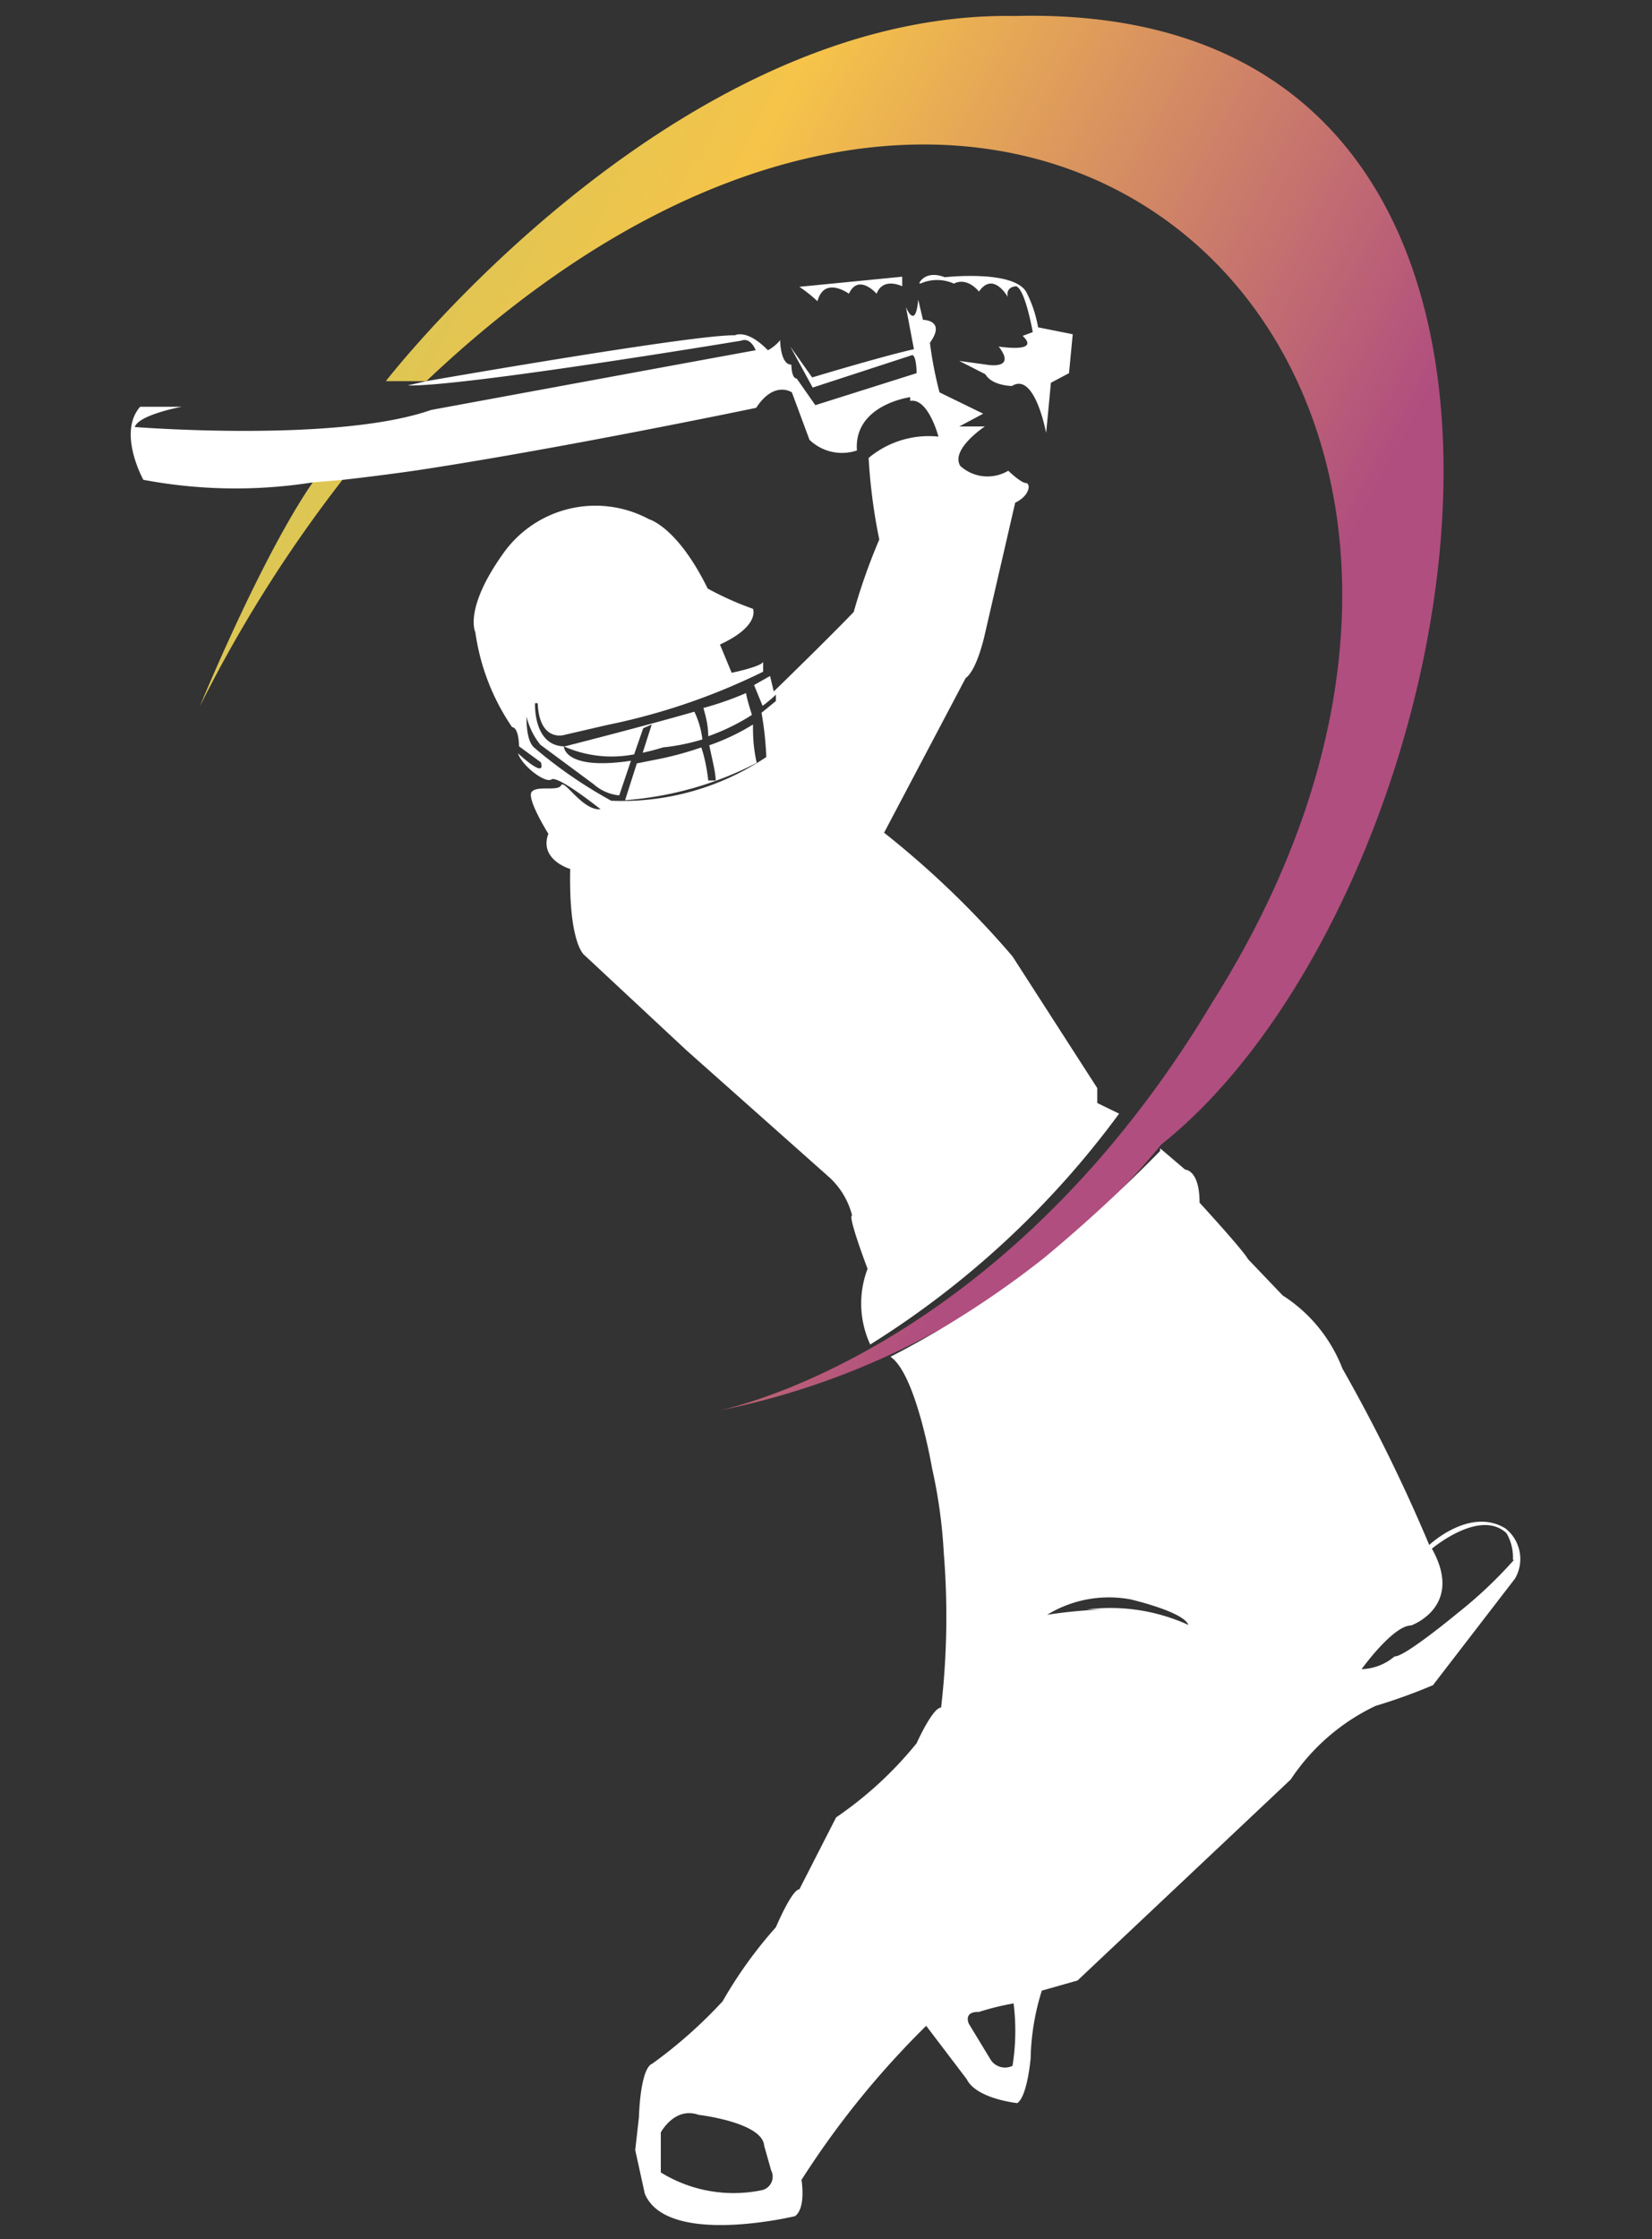 <svg id="Layer_1" data-name="Layer 1" xmlns="http://www.w3.org/2000/svg" xmlns:xlink="http://www.w3.org/1999/xlink" viewBox="0 0 31 42"><rect x="0" y="0" width="31" height="42" fill="#333333" stroke="none"/><defs><style>.cls-1,.cls-2{fill-rule:evenodd;}.cls-1{fill:url(#linear-gradient);}.cls-2{fill:url(#linear-gradient-2);}.cls-3{fill:#fff;}</style><linearGradient id="linear-gradient" x1="-0.26" y1="3.79" x2="22.27" y2="15.91" gradientUnits="userSpaceOnUse"><stop offset="0" stop-color="#aec968"/><stop offset="0.48" stop-color="#f6c449"/><stop offset="1" stop-color="#b04e7f"/></linearGradient><linearGradient id="linear-gradient-2" x1="-2" y1="7.02" x2="20.54" y2="19.14" xlink:href="#linear-gradient"/></defs><path class="cls-1" d="M19.05.3C12.62.19,7.24,7.15,7.24,7.15H8C19.32-3.58,30.17,7.05,22.75,18.8c-4,6.69-9.31,7.67-9.31,7.67a14.38,14.38,0,0,0,8.35-5C27.74,16.74,30.88,0,19.05.3Z"/><path class="cls-2" d="M3.75,13.25s1.64-4,2.67-4.85l.22.33a25.48,25.48,0,0,0-2.89,4.52Z"/><path class="cls-3" d="M28.25,28.67c-.67-.41-1.43.31-1.43.31a31.08,31.08,0,0,0-1.63-3.31,2.84,2.84,0,0,0-1.12-1.37l-.65-.68c-.1-.18-.91-1.06-.91-1.06,0-.62-.27-.62-.27-.62l-.47-.4h0l0,.05,0,0,0,0a29,29,0,0,1-2.17,2,17.71,17.71,0,0,1-2.89,1.86h0l0,0c.48.32.78,2.09.78,2.09a9.53,9.53,0,0,1,.22,1.59,14.83,14.83,0,0,1-.05,2.9c-.16,0-.46.67-.46.67a7.05,7.05,0,0,1-1.51,1.39L15,35.44c-.14,0-.44.71-.44.71a8.19,8.19,0,0,0-1,1.39,8.79,8.79,0,0,1-1.32,1.17c-.23.09-.25,1-.25,1s-.07.62-.07.62.18.82.18.82c.42,1,2.82.42,2.82.42.21-.16.12-.68.12-.68A16.56,16.56,0,0,1,17.38,38l.76,1c.18.37.95.45.95.45.19-.13.25-.84.25-.84a4.52,4.52,0,0,1,.21-1.27l.67-.19,4-3.77A3.93,3.93,0,0,1,25.81,32a10.62,10.62,0,0,0,1.08-.39l1.54-2A.73.73,0,0,0,28.25,28.67ZM14.31,41.08a2.6,2.6,0,0,1-1.91-.33V40s.26-.49.71-.33c0,0,1.2.14,1.23.58l.13.46A.26.26,0,0,1,14.31,41.08ZM19,38.75a.32.32,0,0,1-.42-.13l-.4-.66s-.11-.23.19-.22a4.72,4.72,0,0,1,.65-.16A4.13,4.13,0,0,1,19,38.75Zm1.41-8.56.3,0a8.86,8.86,0,0,0-1.06.1A2.22,2.22,0,0,1,21.21,30s1,.23,1.09.48A3.54,3.54,0,0,0,20.39,30.19Zm8-.93a8.22,8.22,0,0,1-1.06,1s-1,.83-1.18.81a1,1,0,0,1-.62.24s.59-.82.93-.82c0,0,1-.35.39-1.44,0,0,.9-.76,1.4-.29A.9.9,0,0,1,28.39,29.26Z"/><path class="cls-3" d="M14.11,13.41a3.92,3.92,0,0,1-.82.4c0-.26-.08-.48-.09-.53A5.85,5.85,0,0,0,14,13S14,13.06,14.11,13.41Z"/><path class="cls-3" d="M13.29,14.64l.14,0c0-.15-.07-.41-.12-.66a4.11,4.11,0,0,0,.82-.39c0,.18,0,.41.07.72a6.4,6.4,0,0,1-2.47.7h0l.22-.69.3-.06a6.23,6.23,0,0,0,.91-.24C13.26,14.31,13.29,14.64,13.29,14.64Z"/><path class="cls-3" d="M21,20.89a16.89,16.89,0,0,1-4.67,4.33,1.83,1.83,0,0,1-.05-1.42s-.38-1-.29-1a1.46,1.46,0,0,0-.41-.7l-2.7-2.4-1.92-1.79s-.29-.22-.26-1.61c0,0-.59-.17-.41-.66,0,0-.42-.67-.31-.79s.49,0,.55-.12.4.48.74.45c0,0-.8-.64-.92-.56s-.56-.26-.63-.49c0,0,.53.5.43.17L9.74,14s0-.35-.13-.36a4.17,4.17,0,0,1-.69-1.78s-.22-.43.51-1.46a2.12,2.12,0,0,1,2.75-.66s.53.14,1.1,1.3a5.77,5.77,0,0,0,.85.38s.14.32-.62.67l.22.53s.58-.12.59-.21l0,.19a12.06,12.06,0,0,1-2.93,1l-.82.19s-.45.12-.48-.6l-.05,0S10,14,10.6,14c0,0,1.42-.36,2.43-.65a1.64,1.64,0,0,1,.15.52,3.87,3.87,0,0,1-.74.15s-.15.05-.38.1l.17-.53-.16.07-.17.49A2.21,2.21,0,0,1,10.58,14s0,.46,1.26.27l-.22.65a.85.85,0,0,1-.48-.21l-1-.74a1.34,1.34,0,0,1-.26-.53c0,.11,0,.45.14.58a8.57,8.57,0,0,0,1.45,1,4.85,4.85,0,0,0,2.91-.82,6.18,6.18,0,0,0-.09-.83l.27-.22v-.12l0,0v0a2.55,2.55,0,0,1-.25.21l-.16-.39.3-.17h0l.07.29s.92-.89,1.5-1.49a11.2,11.2,0,0,1,.48-1.36,10.47,10.47,0,0,1-.2-1.53,1.76,1.76,0,0,1,1.31-.4s-.19-.73-.53-.67V7.45s-1.06.14-1,1a.88.88,0,0,1-.89-.2l-.33-.89s-.33-.23-.67.29c0,0-3.64.76-6.35,1.17,0,0-.6.09-1.4.18l-.58.05h0A9.31,9.31,0,0,1,2.69,9s-.49-.88-.06-1.37l.78,0s-.81.15-.88.38c0,0,3.79.3,5.56-.32,0,0,5.42-1,6.09-1.12,0,0-.09-.25-.27-.18,0,0-5.24.87-6.26.84L8,7.15H8c1.26-.22,5.15-.88,5.79-.86,0,0,.22-.13.62.28a.75.75,0,0,0,.23-.19s0,.46.21.46c0,0,0,.26.1.26l.35.5L17.2,7s0-.32-.08-.34l-1.87.61-.42-.77.41.58s1.29-.39,1.91-.53L17,5.76s.18.45.23-.14l.09.38s.44,0,.13.43a7.32,7.32,0,0,0,.18.93l.82.4L18,8h.48s-.65.43-.46.74a.76.76,0,0,0,.9.09s.24.23.33.23.09.23-.2.37l-.57,2.47s-.14.66-.36.82l-1.53,2.9A17.26,17.26,0,0,1,19,17.94l1.59,2.47v.28Z"/><path class="cls-3" d="M15,5.38l1.93-.19v.18s-.36-.18-.48.14c0,0-.34-.39-.52,0,0,0-.46-.34-.59.14A2.68,2.68,0,0,0,15,5.38Z"/><path class="cls-3" d="M17.25,5.31s.11-.25.48-.11c0,0,1.33-.15,1.54.3a2.33,2.33,0,0,1,.21.64l.65.13L20.06,7l-.34.18s-.07.76-.09.94c0,0-.21-1.15-.64-.88,0,0-.37,0-.5-.22L18,6.77l.51.07s.58.11.23-.34c0,0,.8.13.45-.2l.19-.07s-.14-.8-.31-.86c0,0-.2,0-.16.2,0,0-.27-.49-.54-.1,0,0-.21-.28-.47-.15a.77.77,0,0,0-.63,0Z"/></svg>